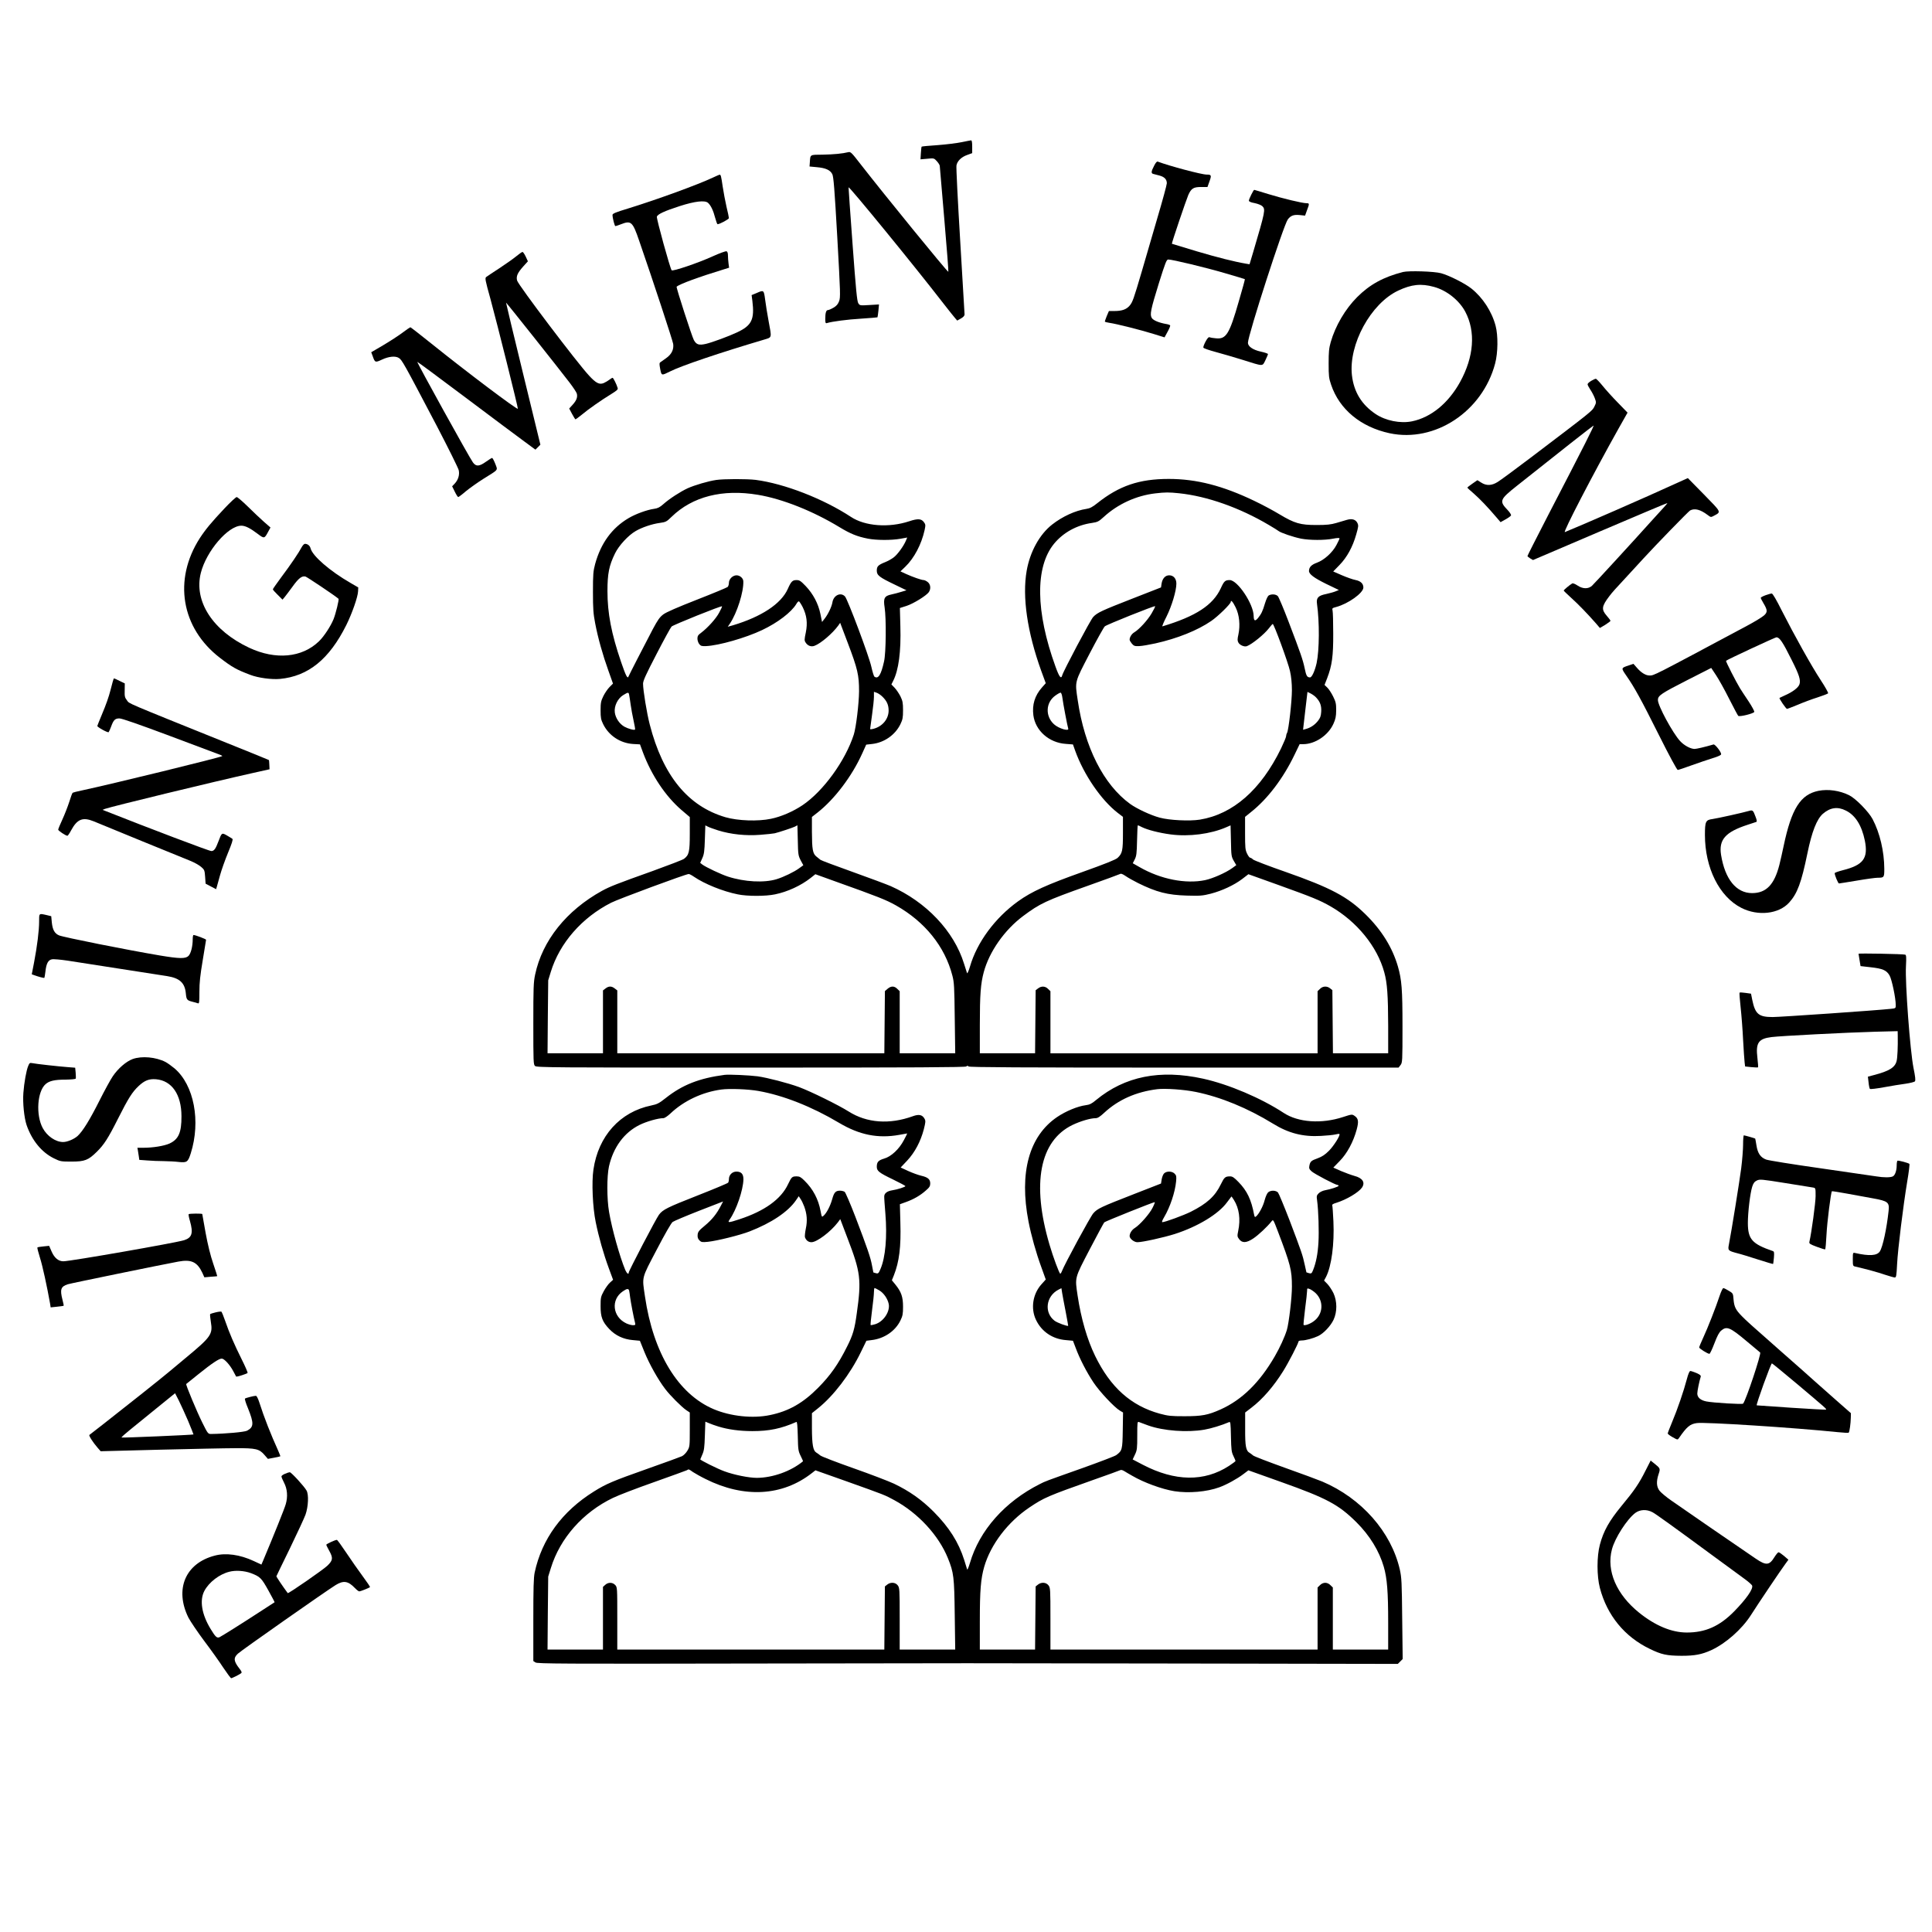 <?xml version="1.0" encoding="UTF-8" standalone="yes"?>
<svg version="1.0" xmlns="http://www.w3.org/2000/svg" width="2025" height="2025" viewBox="0 0 2025 2025" preserveAspectRatio="xMidYMid meet">
  <g transform="translate(0,2025) scale(0.1,-0.1)" fill="#000000" stroke="none">
    <path d="M10080 18760 c-47 -10 -159 -24 -250 -31 -91 -6 -167 -13 -170 -16
-2 -2 -6 -33 -8 -69 l-4 -64 70 6 c71 7 72 7 102 -26 16 -18 30 -40 30 -49 1
-9 22 -262 48 -563 26 -302 45 -548 42 -547 -14 2 -675 813 -919 1127 -96 124
-105 133 -130 127 -59 -15 -153 -24 -269 -26 -137 -1 -128 4 -134 -84 l-3 -40
74 -7 c95 -8 143 -30 165 -74 13 -28 23 -153 52 -662 33 -591 34 -629 19 -669
-12 -32 -28 -50 -59 -68 -24 -14 -50 -25 -58 -25 -19 0 -28 -29 -28 -93 0 -41
3 -48 18 -43 58 17 210 37 357 46 93 6 171 13 172 14 2 2 6 33 10 69 l6 66
-100 -6 c-99 -6 -101 -6 -117 19 -13 20 -25 141 -60 619 -24 327 -43 595 -42
596 9 9 691 -825 990 -1212 60 -77 118 -150 129 -162 l20 -23 39 22 c25 14 38
29 38 42 0 12 -21 360 -46 775 -25 415 -43 769 -39 787 8 46 52 89 113 110
l52 19 0 67 c0 48 -4 68 -12 67 -7 -1 -51 -9 -98 -19z"/>
    <path d="M12096 18511 c-31 -59 -32 -78 -8 -84 9 -3 39 -10 65 -17 52 -14 77
-40 77 -81 0 -15 -45 -181 -101 -370 -55 -189 -127 -436 -160 -549 -88 -299
-98 -328 -131 -366 -34 -38 -79 -54 -159 -54 l-56 0 -22 -51 c-11 -29 -21 -55
-21 -59 0 -4 22 -10 49 -14 69 -9 346 -79 471 -119 l106 -33 32 59 c18 32 30
62 27 67 -3 4 -22 11 -42 14 -75 13 -134 38 -150 62 -23 36 -13 86 74 367 68
216 80 247 98 247 44 0 392 -84 590 -142 116 -34 211 -62 213 -64 2 -1 -26
-105 -63 -230 -99 -346 -133 -401 -240 -390 -27 2 -57 7 -66 11 -11 4 -23 -8
-43 -45 -15 -28 -26 -57 -23 -64 3 -7 61 -27 128 -45 68 -18 196 -56 284 -83
223 -70 205 -70 238 -4 15 31 27 60 27 65 0 5 -35 17 -77 26 -81 18 -133 54
-133 92 1 81 373 1232 418 1293 30 40 61 52 124 46 l57 -6 20 56 c27 70 26 74
-5 74 -44 0 -251 50 -401 96 -78 24 -144 44 -147 44 -8 0 -56 -97 -56 -113 0
-10 21 -19 61 -26 33 -7 69 -21 80 -32 34 -34 32 -49 -96 -482 l-38 -127 -36
6 c-124 21 -298 65 -521 131 -140 42 -256 77 -257 78 -5 3 150 460 172 511 31
69 54 84 135 84 l66 0 21 59 c23 64 20 71 -29 71 -54 0 -391 90 -513 136 -9 4
-23 -12 -39 -45z"/>
    <path d="M7475 18390 c-158 -75 -595 -234 -897 -327 -123 -37 -158 -52 -158
-65 0 -33 22 -118 30 -118 5 0 32 9 60 20 105 41 121 27 190 -175 148 -428
350 -1042 356 -1080 8 -58 -17 -109 -74 -149 -24 -17 -51 -36 -59 -42 -13 -8
-13 -19 -3 -72 14 -71 13 -70 104 -25 118 60 528 198 984 333 85 26 82 12 48
195 -13 72 -30 172 -36 223 -14 104 -14 104 -91 70 l-51 -21 8 -61 c24 -195
-7 -258 -161 -330 -87 -41 -261 -105 -325 -120 -74 -17 -100 -9 -127 39 -21
39 -188 554 -181 560 31 28 239 104 492 181 l58 18 -6 45 c-3 24 -6 61 -6 83
0 25 -5 41 -15 44 -8 4 -75 -21 -148 -54 -149 -68 -415 -158 -427 -145 -16 17
-161 543 -155 562 8 26 79 59 240 111 158 51 264 63 296 34 29 -26 55 -79 75
-157 10 -37 21 -67 25 -67 22 0 119 52 119 64 0 8 -11 61 -25 118 -13 57 -31
152 -40 212 -16 110 -20 127 -33 125 -4 0 -34 -14 -67 -29z"/>
    <path d="M5410 17563 c-30 -25 -109 -80 -175 -124 -66 -43 -128 -84 -137 -91
-17 -12 -14 -28 43 -233 70 -257 292 -1145 287 -1150 -10 -10 -535 385 -907
684 -117 94 -216 171 -220 171 -3 0 -40 -25 -81 -56 -41 -31 -132 -90 -201
-131 l-128 -75 15 -40 c24 -69 27 -70 98 -37 70 33 139 40 175 18 35 -22 47
-43 400 -715 121 -232 224 -440 229 -462 11 -48 -5 -102 -43 -142 l-26 -27 28
-57 c15 -31 31 -56 36 -56 4 0 41 27 80 61 40 33 122 91 182 129 166 104 153
86 126 159 -13 33 -28 61 -33 61 -5 0 -35 -18 -65 -40 -70 -50 -103 -52 -136
-7 -35 46 -589 1048 -583 1054 2 2 230 -167 507 -375 277 -208 555 -416 617
-461 l114 -84 26 26 26 26 -181 743 c-100 409 -180 744 -179 746 3 2 549 -685
665 -837 39 -51 74 -104 77 -117 9 -37 -3 -71 -43 -115 l-37 -41 29 -55 c17
-30 32 -56 35 -58 3 -2 32 19 65 46 71 60 212 158 312 219 58 36 72 48 67 63
-13 43 -46 107 -53 107 -5 0 -20 -9 -34 -20 -14 -11 -41 -27 -59 -35 -46 -19
-81 -1 -154 78 -128 138 -740 947 -754 996 -12 45 4 81 65 149 l48 53 -23 50
c-13 27 -28 49 -34 48 -6 0 -36 -21 -66 -46z"/>
    <path d="M14705 17399 c-206 -53 -348 -131 -480 -263 -125 -125 -228 -301
-277 -471 -19 -67 -22 -104 -22 -225 0 -130 2 -153 26 -223 87 -258 311 -443
613 -508 476 -101 973 228 1106 731 30 113 32 293 5 395 -40 151 -135 296
-254 391 -68 54 -233 137 -317 160 -72 20 -340 28 -400 13z m325 -156 c133
-36 264 -140 328 -260 111 -210 91 -473 -55 -738 -123 -222 -304 -370 -503
-411 -122 -25 -276 6 -381 76 -147 98 -229 232 -249 407 -36 323 198 752 485
887 140 66 240 76 375 39z"/>
    <path d="M16678 16258 c-21 -12 -38 -28 -38 -36 0 -7 13 -32 28 -55 16 -23 37
-63 47 -89 17 -46 17 -48 -4 -90 -23 -46 -19 -43 -666 -534 -165 -125 -321
-240 -348 -256 -62 -39 -118 -41 -172 -6 l-40 25 -52 -36 c-29 -20 -53 -39
-53 -42 0 -3 30 -31 68 -63 64 -56 149 -145 238 -250 l42 -49 52 29 c29 16 55
35 58 42 2 7 -13 32 -35 55 -91 95 -85 111 95 254 454 361 795 629 804 632 11
4 -90 -196 -479 -946 -117 -227 -213 -416 -213 -421 0 -4 13 -15 29 -25 l29
-17 702 300 c387 165 704 299 706 297 2 -1 -14 -20 -34 -42 -21 -22 -80 -87
-132 -145 -190 -212 -598 -656 -624 -680 -39 -35 -97 -34 -153 4 -26 17 -47
25 -55 20 -26 -15 -88 -67 -88 -74 0 -3 35 -37 78 -76 75 -67 174 -170 259
-267 l42 -49 56 33 c30 19 55 38 55 42 0 5 -18 29 -40 54 -57 65 -52 99 27
203 36 47 47 59 233 260 63 69 120 130 125 136 125 137 473 495 490 504 48 25
107 10 184 -48 33 -25 34 -25 67 -7 76 41 79 33 -106 222 l-169 172 -133 -60
c-300 -138 -983 -436 -1156 -506 -26 -11 296 609 561 1082 l96 170 -102 105
c-57 58 -129 138 -161 178 -32 39 -63 72 -70 72 -6 0 -28 -10 -48 -22z"/>
    <path d="M7505 15219 c-82 -12 -222 -53 -298 -87 -77 -36 -190 -109 -254 -166
-37 -33 -59 -44 -96 -49 -74 -10 -195 -54 -269 -98 -174 -103 -290 -262 -350
-480 -20 -75 -23 -106 -23 -294 0 -177 4 -228 23 -327 30 -157 80 -334 139
-498 l48 -135 -36 -36 c-20 -20 -49 -63 -65 -95 -25 -52 -29 -70 -29 -149 0
-78 4 -98 27 -145 59 -120 178 -199 313 -208 l73 -4 32 -87 c90 -239 236 -457
403 -601 l87 -74 0 -176 c0 -190 -8 -222 -61 -262 -13 -10 -162 -67 -330 -128
-376 -134 -446 -162 -529 -207 -373 -206 -626 -522 -701 -878 -17 -80 -19
-136 -19 -516 0 -400 1 -427 18 -442 17 -16 189 -17 2263 -17 1733 0 2248 3
2257 12 9 9 15 9 24 0 9 -9 525 -12 2259 -12 l2248 0 20 26 c20 26 21 37 21
403 0 394 -8 491 -48 631 -58 199 -170 380 -338 545 -189 186 -364 279 -839
446 -176 61 -329 120 -341 130 -11 11 -25 19 -31 19 -6 0 -21 19 -32 43 -19
39 -21 61 -21 214 l0 171 63 51 c173 137 336 352 454 597 l55 114 36 0 c126 0
263 92 318 213 23 51 28 76 29 142 0 71 -4 88 -32 145 -18 36 -45 78 -61 93
l-29 28 28 72 c50 131 64 228 63 467 0 118 -3 226 -7 241 -6 23 -3 26 39 37
126 34 284 147 284 204 0 41 -30 69 -84 79 -26 5 -89 27 -140 49 l-92 40 66
68 c78 80 138 189 175 320 23 80 25 94 13 119 -18 38 -57 50 -111 34 -23 -6
-73 -21 -112 -33 -56 -16 -97 -21 -205 -21 -172 0 -230 17 -389 112 -64 39
-182 102 -262 140 -333 160 -609 231 -899 231 -310 0 -520 -72 -750 -255 -50
-40 -77 -54 -113 -59 -115 -17 -252 -80 -359 -164 -132 -103 -232 -285 -267
-484 -48 -273 6 -644 153 -1051 l47 -128 -40 -45 c-75 -85 -104 -180 -90 -291
21 -161 164 -288 339 -300 l76 -6 23 -65 c91 -253 273 -518 446 -652 l55 -42
0 -170 c0 -184 -6 -213 -56 -260 -21 -19 -123 -60 -369 -148 -376 -134 -530
-204 -674 -307 -242 -174 -431 -430 -504 -683 -14 -47 -28 -78 -31 -70 -3 8
-17 53 -32 100 -105 340 -396 647 -768 812 -39 17 -218 84 -397 148 -179 64
-332 121 -340 128 -8 6 -27 22 -42 34 -39 31 -46 76 -47 259 l0 156 60 47
c178 140 360 381 466 616 l43 95 62 7 c126 14 241 94 296 206 24 50 28 69 28
147 0 78 -4 98 -27 146 -16 31 -43 71 -62 91 l-33 34 18 36 c58 113 84 308 76
574 l-5 191 69 22 c72 23 208 107 234 144 24 35 19 82 -11 106 -15 12 -34 21
-44 21 -21 0 -108 30 -184 64 l-58 27 50 48 c93 89 170 235 203 384 11 53 11
60 -8 85 -27 36 -64 38 -154 8 -212 -70 -462 -52 -610 46 -289 190 -698 349
-999 388 -90 11 -332 11 -415 -1z m438 -155 c258 -43 577 -170 857 -340 114
-69 185 -98 298 -120 90 -17 242 -18 339 -1 l72 13 -14 -33 c-24 -57 -85 -141
-125 -173 -21 -17 -62 -40 -92 -52 -74 -30 -88 -44 -88 -89 0 -49 26 -69 189
-147 l122 -59 -53 -16 c-29 -9 -77 -22 -106 -28 -72 -15 -85 -40 -70 -135 18
-117 15 -476 -6 -567 -31 -140 -61 -188 -101 -159 -6 4 -20 50 -32 103 -25
114 -247 704 -276 737 -44 48 -120 14 -132 -61 -8 -48 -46 -126 -83 -173 l-26
-33 -17 84 c-22 108 -76 210 -154 292 -52 54 -65 63 -96 63 -43 0 -57 -14 -92
-93 -70 -156 -275 -291 -575 -381 l-54 -15 22 32 c76 113 146 336 141 445 -1
32 -36 62 -71 62 -40 0 -80 -39 -80 -79 0 -16 -6 -36 -13 -43 -8 -7 -152 -67
-321 -133 -209 -82 -322 -131 -354 -155 -38 -29 -58 -58 -110 -155 -102 -194
-248 -479 -254 -495 -10 -29 -28 5 -78 151 -102 298 -143 511 -143 744 0 184
17 267 79 394 41 84 140 191 217 235 65 38 170 74 252 85 64 9 72 13 124 64
219 213 534 293 904 231z m4415 16 c296 -31 637 -152 942 -333 47 -27 92 -56
100 -62 24 -20 158 -65 238 -81 91 -17 245 -18 335 0 40 8 67 9 67 3 0 -5 -14
-36 -32 -69 -42 -80 -129 -158 -205 -186 -58 -21 -83 -47 -83 -87 0 -33 54
-73 180 -135 l133 -64 -34 -14 c-19 -8 -63 -20 -99 -28 -84 -17 -105 -40 -96
-104 27 -192 25 -483 -4 -620 -18 -80 -49 -150 -69 -150 -31 0 -40 16 -56 94
-19 90 -40 152 -169 490 -52 137 -103 257 -112 267 -19 21 -64 25 -94 9 -12
-6 -27 -38 -41 -83 -25 -85 -39 -113 -75 -157 -30 -35 -43 -28 -44 25 -2 125
-169 375 -251 375 -47 0 -59 -10 -93 -85 -82 -177 -260 -294 -612 -400 -6 -2
13 45 43 103 55 111 103 270 103 345 0 52 -30 87 -75 87 -41 0 -71 -33 -80
-86 l-6 -41 -302 -118 c-320 -125 -366 -146 -409 -192 -28 -29 -313 -567 -324
-610 -12 -45 -31 -21 -71 90 -209 576 -215 1044 -15 1288 96 117 239 196 398
218 59 9 70 15 122 62 148 136 342 225 543 248 104 12 141 12 247 1z m-3945
-1193 c43 -87 53 -166 33 -266 -16 -76 -16 -85 -1 -107 21 -33 58 -46 92 -33
67 25 189 130 249 212 l20 29 81 -214 c102 -269 117 -334 117 -503 -1 -128
-31 -379 -55 -454 -89 -276 -320 -594 -538 -741 -99 -66 -223 -120 -330 -142
-137 -29 -347 -21 -476 16 -394 115 -657 436 -795 973 -30 115 -70 358 -70
427 0 31 30 96 141 310 77 149 148 279 158 289 17 17 521 220 529 212 2 -2
-11 -32 -30 -66 -33 -63 -120 -159 -190 -212 -31 -22 -38 -34 -38 -61 0 -19 9
-44 19 -57 16 -20 27 -23 72 -21 134 6 414 86 587 168 163 77 307 187 359 274
9 17 22 29 27 27 5 -2 23 -29 39 -60z m4538 -3 c39 -78 50 -187 29 -285 -11
-49 -11 -64 0 -84 14 -27 62 -47 88 -38 55 20 185 126 232 188 19 25 37 45 40
45 13 0 162 -406 181 -494 13 -57 20 -128 20 -200 0 -114 -34 -418 -51 -448
-6 -10 -10 -26 -10 -35 0 -10 -24 -67 -53 -128 -211 -433 -503 -689 -851 -746
-108 -17 -318 -7 -421 21 -94 25 -239 93 -310 144 -278 202 -477 594 -549
1087 -30 201 -35 181 124 487 77 148 149 277 160 287 20 18 520 218 527 211 3
-3 -14 -37 -37 -76 -42 -71 -129 -166 -180 -197 -28 -16 -50 -51 -50 -78 0 -8
11 -26 24 -42 21 -24 30 -27 77 -25 29 1 104 14 168 28 230 51 444 137 586
235 71 48 205 180 205 200 0 26 23 1 51 -57z m-3702 -936 c46 -45 64 -85 65
-143 1 -89 -63 -168 -156 -193 -21 -6 -38 -7 -38 -3 0 3 9 69 20 146 11 77 20
163 20 192 l0 52 29 -10 c15 -5 43 -24 60 -41z m4547 -10 c42 -45 56 -87 52
-149 -3 -47 -11 -66 -35 -96 -33 -41 -74 -69 -123 -83 l-32 -9 4 37 c3 20 13
110 23 199 l19 161 36 -18 c19 -10 45 -29 56 -42z m-7202 30 c3 -13 10 -59 16
-103 6 -44 20 -120 31 -169 11 -49 18 -91 15 -93 -8 -9 -73 9 -111 30 -52 29
-93 90 -101 149 -9 67 30 147 89 183 52 31 55 31 61 3z m4541 -30 c8 -65 54
-303 61 -323 14 -35 -100 -1 -149 44 -93 85 -87 228 14 300 23 17 48 31 55 31
7 0 15 -21 19 -52z m-3607 -1392 c132 -41 290 -58 440 -46 70 5 138 13 152 16
49 12 185 57 212 70 l26 14 4 -158 c3 -148 5 -160 30 -209 l28 -52 -43 -31
c-51 -38 -162 -92 -237 -115 -130 -40 -337 -29 -510 27 -72 23 -232 99 -268
126 l-23 18 22 49 c19 42 23 74 27 197 l5 147 26 -13 c14 -8 63 -25 109 -40z
m4440 35 c58 -29 181 -61 303 -77 191 -25 417 4 581 75 l46 20 4 -162 c3 -153
4 -165 29 -209 l27 -46 -44 -32 c-67 -48 -203 -108 -283 -125 -203 -42 -465 9
-686 136 l-72 41 21 41 c18 36 21 64 24 200 2 86 5 157 8 157 3 0 21 -8 42
-19z m-39 -587 c193 -95 308 -125 511 -131 141 -4 164 -2 251 20 118 31 243
89 329 154 l65 50 315 -113 c358 -129 432 -159 546 -224 275 -158 489 -420
563 -691 31 -111 40 -242 41 -561 l0 -288 -290 0 -289 0 -3 331 -3 331 -24 19
c-32 26 -77 24 -106 -6 l-25 -24 0 -326 0 -325 -1400 0 -1400 0 0 325 0 326
-25 24 c-29 30 -70 32 -105 5 l-25 -19 -3 -330 -3 -331 -290 0 -289 0 0 298
c0 318 9 433 41 552 58 216 218 443 412 588 178 133 238 161 679 318 174 62
325 117 334 122 14 8 28 3 62 -20 24 -17 83 -50 131 -74z m-4656 67 c111 -76
304 -154 459 -185 100 -21 293 -21 392 0 131 27 270 91 373 172 l49 39 219
-79 c437 -156 523 -190 626 -248 304 -172 512 -430 591 -735 19 -72 21 -117
25 -447 l5 -368 -291 0 -291 0 0 325 0 326 -25 24 c-31 32 -66 32 -102 1 l-28
-24 -3 -326 -3 -326 -1399 0 -1400 0 0 329 0 330 -26 20 c-34 27 -64 27 -98 0
l-26 -20 0 -330 0 -329 -291 0 -290 0 3 383 4 382 27 88 c93 303 326 569 632
725 79 40 779 299 813 301 7 1 32 -12 55 -28z"/>
    <path d="M2350 14918 c-133 -141 -196 -217 -256 -309 -280 -436 -195 -941 210
-1253 130 -100 175 -125 321 -180 81 -31 222 -50 309 -42 297 28 517 206 696
565 59 119 121 294 123 353 l2 41 -81 47 c-217 125 -399 283 -419 363 -7 28
-31 47 -59 47 -9 0 -24 -17 -35 -37 -28 -54 -115 -183 -215 -316 -47 -64 -86
-119 -86 -124 0 -5 23 -31 51 -58 l50 -50 22 26 c12 14 49 64 83 110 64 89 98
115 136 106 17 -5 306 -198 346 -233 8 -6 -29 -157 -52 -214 -30 -74 -101
-182 -153 -232 -178 -172 -454 -197 -730 -68 -383 179 -583 488 -508 785 58
229 286 495 425 495 41 0 93 -26 173 -87 66 -50 69 -49 107 22 l25 46 -70 61
c-38 34 -115 106 -169 160 -55 54 -107 98 -115 98 -9 0 -68 -55 -131 -122z"/>
    <path d="M18505 14011 c-27 -10 -50 -22 -50 -27 0 -5 12 -29 27 -54 45 -75 46
-96 7 -131 -19 -17 -97 -65 -174 -106 -1010 -540 -977 -523 -1027 -523 -39 0
-88 30 -132 82 l-35 40 -48 -16 c-84 -28 -83 -26 -27 -108 86 -123 155 -249
343 -625 106 -212 188 -363 196 -363 7 0 73 22 147 49 73 26 172 60 221 75 57
17 87 32 87 41 0 25 -64 106 -80 102 -92 -27 -179 -47 -199 -47 -43 1 -108 36
-151 82 -78 85 -233 371 -233 431 0 46 33 68 311 210 l248 126 51 -77 c28 -42
90 -153 137 -247 47 -93 90 -173 95 -178 13 -13 162 24 168 41 3 7 -24 57 -59
110 -36 53 -76 115 -90 137 -40 65 -152 284 -147 289 14 13 515 246 528 246
33 0 65 -46 159 -235 80 -158 97 -213 83 -257 -12 -36 -71 -81 -156 -118 -27
-12 -52 -24 -53 -25 -7 -6 68 -115 78 -115 6 0 56 20 113 43 56 24 149 59 207
77 58 19 108 38 111 43 4 5 -30 66 -76 136 -98 149 -279 474 -408 728 -59 118
-97 183 -107 182 -8 0 -37 -8 -65 -18z"/>
    <path d="M1181 13103 c-5 -21 -15 -57 -21 -80 -20 -79 -48 -158 -94 -267 -25
-60 -46 -112 -46 -115 0 -13 111 -74 119 -65 4 5 16 32 26 59 25 69 41 85 87
85 25 0 207 -63 535 -186 274 -103 509 -191 522 -196 13 -5 22 -10 20 -13 -14
-13 -1157 -293 -1476 -361 -45 -9 -86 -20 -91 -23 -5 -3 -21 -46 -36 -96 -16
-49 -48 -132 -72 -184 -24 -52 -44 -100 -44 -107 0 -11 79 -64 97 -64 4 0 22
25 38 56 64 119 122 142 236 96 41 -17 268 -110 504 -207 237 -97 465 -190
508 -207 43 -17 94 -46 115 -64 35 -30 37 -36 42 -104 l5 -72 55 -29 55 -29 7
23 c3 12 19 67 34 122 15 55 53 162 84 237 40 96 54 140 46 146 -6 5 -32 20
-57 35 -54 31 -55 30 -88 -58 -31 -83 -47 -105 -76 -105 -23 0 -650 238 -1115
422 l-25 10 25 10 c62 23 1140 285 1550 376 l175 39 -2 47 c-1 26 -3 49 -5 50
-2 2 -201 83 -443 180 -1089 439 -1015 408 -1044 445 -23 30 -26 43 -24 106
l1 72 -54 26 c-30 15 -56 27 -59 27 -2 0 -9 -17 -14 -37z"/>
    <path d="M19060 11961 c-189 -38 -283 -188 -365 -578 -14 -67 -34 -156 -45
-199 -53 -207 -138 -295 -286 -295 -166 0 -284 146 -325 401 -25 159 45 239
278 315 43 14 84 28 91 30 9 3 7 17 -8 56 -25 67 -29 71 -70 59 -57 -17 -331
-78 -382 -85 -70 -9 -78 -26 -78 -166 0 -346 151 -648 382 -765 175 -89 393
-64 501 56 86 95 128 209 191 515 47 229 98 358 162 415 76 66 155 78 241 34
100 -49 166 -155 199 -314 37 -186 -15 -257 -230 -311 -47 -12 -86 -26 -86
-31 0 -23 36 -108 45 -108 6 0 90 14 188 30 98 17 196 30 217 30 68 0 70 3 70
94 -1 182 -46 375 -123 521 -41 77 -175 214 -244 249 -100 50 -220 67 -323 47z"/>
    <path d="M410 10591 c0 -94 -20 -256 -53 -429 l-24 -124 22 -8 c46 -17 105
-33 110 -29 2 3 7 32 11 65 9 85 29 122 68 129 17 4 92 -3 166 -14 140 -21
924 -143 1042 -162 132 -21 186 -71 196 -183 6 -63 12 -71 66 -85 24 -6 51
-13 60 -17 14 -5 16 8 16 120 0 98 8 171 35 332 19 113 35 209 35 214 0 7
-112 50 -132 50 -4 0 -8 -20 -8 -44 0 -75 -19 -149 -44 -175 -31 -31 -95 -30
-298 4 -346 58 -1011 191 -1059 211 -47 20 -68 59 -76 137 l-6 64 -49 12 c-81
18 -78 21 -78 -68z"/>
    <path d="M19480 10253 c0 -3 5 -34 11 -68 l10 -61 105 -12 c127 -14 167 -31
199 -86 24 -42 65 -236 65 -311 0 -33 -1 -34 -52 -39 -143 -16 -1158 -86
-1238 -86 -147 0 -183 31 -214 180 l-13 65 -57 8 c-32 5 -61 6 -63 3 -3 -3 2
-72 11 -153 9 -82 21 -236 26 -343 6 -107 13 -214 16 -236 l5 -42 65 -7 c36
-4 68 -4 71 -2 2 3 -1 47 -7 99 -19 157 10 201 148 218 91 12 792 48 1085 56
l237 6 1 -48 c2 -113 -3 -231 -12 -265 -17 -68 -77 -105 -237 -147 l-64 -17 7
-60 c3 -33 10 -64 14 -68 5 -5 71 3 147 17 77 14 178 31 227 37 48 7 92 18 98
25 8 10 4 48 -15 141 -35 174 -89 892 -79 1065 5 96 3 118 -8 122 -23 7 -489
16 -489 9z"/>
    <path d="M1391 9150 c-68 -25 -153 -98 -209 -181 -24 -35 -86 -149 -139 -254
-104 -207 -176 -322 -230 -372 -37 -33 -108 -63 -151 -63 -79 0 -168 61 -214
146 -74 138 -58 384 30 461 39 34 94 47 209 47 59 1 104 5 107 11 2 6 1 33 -1
62 l-5 52 -77 6 c-96 7 -337 34 -374 42 -24 5 -29 1 -41 -29 -20 -46 -43 -176
-51 -283 -8 -104 8 -261 34 -338 56 -161 158 -285 286 -348 67 -33 74 -34 185
-34 138 0 176 15 265 103 75 74 118 140 222 347 108 214 149 279 216 342 62
58 109 77 182 71 166 -14 267 -160 267 -388 1 -172 -31 -242 -126 -286 -56
-25 -172 -44 -271 -44 l-65 0 5 -27 c2 -16 7 -44 10 -64 l5 -36 83 -6 c45 -4
123 -7 172 -7 50 -1 121 -4 159 -9 85 -9 96 -1 125 89 107 338 35 717 -170
892 -30 25 -72 55 -94 67 -102 52 -248 65 -344 31z"/>
    <path d="M7595 8984 c-266 -35 -443 -105 -616 -242 -72 -57 -91 -66 -153 -79
-327 -67 -555 -320 -606 -672 -20 -130 -8 -397 24 -551 32 -157 81 -330 138
-485 l44 -119 -31 -28 c-18 -15 -47 -56 -66 -90 -32 -59 -34 -69 -34 -158 0
-114 18 -163 91 -240 64 -68 149 -108 247 -116 l74 -7 48 -119 c51 -125 142
-288 217 -386 51 -68 171 -188 222 -223 l36 -24 0 -179 c0 -173 -1 -181 -25
-221 -14 -24 -39 -49 -57 -58 -18 -8 -180 -68 -360 -131 -368 -130 -435 -159
-563 -239 -334 -208 -546 -499 -621 -850 -11 -54 -14 -161 -14 -497 l0 -430
23 -15 c21 -13 268 -15 2268 -11 2660 4 1857 4 4522 0 l2248 -4 25 25 26 26
-5 422 c-4 386 -6 430 -25 516 -90 394 -401 747 -812 922 -41 17 -218 83 -393
145 -175 63 -325 120 -333 129 -9 8 -24 19 -33 25 -42 22 -51 68 -50 252 l0
173 65 50 c117 89 233 223 333 383 55 87 161 293 161 311 0 6 15 11 33 11 41
0 121 22 172 46 58 27 132 106 163 172 38 82 38 192 -1 277 -16 33 -44 76 -63
96 l-36 37 21 39 c57 112 88 344 77 581 -4 84 -9 159 -12 167 -4 10 9 18 43
28 105 33 231 107 268 159 37 54 7 101 -79 123 -32 9 -95 32 -140 51 l-81 36
67 69 c76 77 143 200 178 330 23 86 18 117 -25 145 -24 16 -29 15 -118 -14
-225 -74 -470 -57 -622 43 -236 155 -577 300 -845 359 -451 99 -820 25 -1122
-224 -45 -38 -67 -49 -108 -54 -85 -11 -210 -63 -300 -124 -294 -200 -399
-582 -300 -1095 28 -144 79 -328 135 -480 l46 -128 -45 -50 c-91 -101 -115
-252 -58 -372 58 -123 173 -202 313 -213 l75 -7 29 -76 c41 -111 114 -253 186
-361 64 -96 218 -261 278 -296 l32 -19 -3 -187 c-3 -203 -6 -214 -69 -260 -13
-10 -170 -70 -349 -134 -414 -147 -387 -137 -451 -169 -366 -184 -634 -486
-733 -828 -14 -45 -26 -75 -29 -67 -3 8 -17 53 -31 100 -59 186 -158 342 -321
506 -126 126 -254 216 -415 293 -58 27 -249 100 -425 162 -176 62 -332 122
-346 133 -15 12 -34 26 -43 31 -34 20 -45 83 -46 252 l0 161 65 52 c161 129
336 357 447 586 l59 121 54 7 c132 15 248 94 302 204 24 49 28 69 28 147 0
102 -19 156 -81 232 l-36 44 21 52 c56 142 76 298 68 553 l-5 192 61 22 c82
29 153 70 210 121 39 33 47 47 47 75 0 44 -25 65 -95 81 -30 7 -91 29 -135 49
l-80 37 69 73 c80 86 140 199 174 328 18 73 20 87 8 109 -23 43 -59 51 -122
28 -245 -89 -483 -72 -674 49 -106 67 -394 209 -520 256 -118 43 -330 98 -435
113 -87 11 -301 21 -345 15z m355 -169 c260 -46 559 -164 843 -333 215 -128
409 -167 632 -127 44 8 81 15 83 15 2 0 -13 -32 -34 -70 -49 -94 -133 -173
-208 -194 -60 -18 -76 -36 -76 -85 0 -44 23 -63 169 -133 72 -35 130 -66 131
-70 0 -9 -84 -36 -138 -44 -53 -8 -84 -32 -84 -64 -1 -14 5 -95 12 -180 20
-241 1 -460 -51 -580 -20 -47 -24 -51 -48 -45 -14 4 -26 7 -27 8 0 1 -6 34
-14 72 -15 84 -48 180 -174 510 -53 138 -104 256 -113 263 -9 6 -31 12 -48 12
-47 0 -63 -18 -83 -91 -20 -70 -57 -142 -89 -171 -19 -18 -20 -16 -32 47 -23
125 -79 232 -169 320 -37 37 -52 45 -81 45 -49 0 -54 -5 -91 -82 -73 -157
-247 -282 -511 -368 -116 -38 -126 -38 -101 -2 70 99 141 307 144 419 1 57
-22 83 -73 83 -44 0 -79 -35 -79 -79 0 -14 -4 -31 -8 -37 -4 -6 -146 -66 -317
-133 -323 -127 -367 -149 -408 -203 -30 -39 -317 -589 -317 -606 0 -25 -20
-10 -36 26 -58 139 -140 430 -170 608 -24 139 -24 374 -1 479 46 201 159 354
320 434 75 37 195 71 250 71 13 0 44 21 74 49 139 132 333 224 533 251 85 12
283 4 390 -15z m4584 -10 c263 -54 542 -169 808 -332 163 -101 316 -140 503
-129 61 3 128 10 150 15 22 6 42 8 44 5 12 -12 -58 -123 -109 -175 -42 -42
-72 -62 -118 -79 -70 -25 -79 -34 -88 -78 -5 -27 -2 -36 23 -59 29 -27 251
-143 272 -143 6 0 11 -4 11 -9 0 -9 -83 -36 -144 -47 -22 -4 -51 -18 -64 -31
-22 -22 -24 -30 -17 -76 14 -103 21 -322 14 -441 -7 -119 -25 -210 -56 -288
-14 -35 -19 -39 -42 -33 -14 4 -27 8 -28 9 -1 1 -9 37 -18 81 -21 98 -32 131
-160 468 -57 147 -111 277 -120 288 -23 24 -76 25 -103 2 -12 -11 -27 -46 -37
-83 -15 -61 -59 -144 -90 -170 -12 -10 -15 -6 -20 17 -30 160 -74 252 -165
345 -45 46 -62 58 -87 58 -51 0 -61 -9 -97 -83 -60 -125 -146 -203 -315 -288
-77 -38 -270 -109 -298 -109 -8 0 -1 19 19 53 62 105 114 260 125 373 5 54 3
64 -16 83 -27 27 -84 28 -110 2 -10 -10 -21 -38 -25 -62 l-7 -44 -282 -110
c-349 -136 -383 -152 -427 -201 -31 -34 -301 -533 -330 -608 -5 -14 -13 -26
-17 -26 -10 0 -75 175 -113 305 -189 640 -103 1087 241 1254 84 40 188 71 243
71 21 0 45 15 90 57 148 137 333 219 556 247 82 10 285 -4 404 -29z m-4105
-1200 c29 -78 35 -150 17 -233 -8 -40 -12 -80 -9 -90 12 -33 36 -52 68 -52 57
0 201 109 277 208 l25 34 76 -200 c138 -359 147 -434 97 -789 -22 -162 -40
-225 -100 -344 -93 -187 -176 -305 -305 -435 -158 -160 -309 -246 -505 -286
-179 -38 -413 -13 -590 62 -372 158 -633 586 -720 1182 -31 211 -39 180 123
489 85 163 152 280 167 291 14 10 139 63 277 117 l252 98 -24 -46 c-42 -82
-92 -145 -167 -207 -63 -52 -73 -65 -76 -97 -2 -26 3 -42 19 -58 19 -19 28
-21 88 -15 96 10 335 69 438 109 229 89 402 205 485 325 l30 44 19 -29 c11
-15 28 -51 38 -78z m4504 68 c55 -88 71 -201 45 -325 -11 -53 -10 -60 9 -85
32 -44 77 -42 149 6 54 36 148 124 191 179 18 23 18 23 67 -105 132 -347 147
-404 147 -578 1 -108 -32 -386 -53 -455 -23 -74 -73 -184 -127 -277 -158 -273
-343 -455 -568 -556 -132 -59 -195 -71 -378 -71 -144 0 -170 3 -260 27 -301
83 -516 276 -676 604 -84 172 -148 393 -184 632 -29 196 -34 178 126 485 78
149 147 277 153 284 11 11 510 211 529 212 4 0 -6 -27 -23 -60 -32 -64 -132
-177 -184 -210 -32 -19 -56 -56 -56 -86 0 -27 47 -64 81 -64 54 0 275 49 392
86 240 77 457 208 547 331 25 34 46 62 47 62 2 1 13 -16 26 -36z m-3717 -948
c46 -27 87 -86 99 -142 16 -80 -55 -187 -143 -213 -23 -7 -44 -11 -47 -8 -2 2
4 71 15 152 11 82 20 168 20 192 0 24 3 44 7 44 3 0 26 -11 49 -25z m1954
-225 c15 -80 27 -146 26 -146 -8 -8 -116 32 -143 53 -112 86 -90 258 42 326
l30 15 8 -51 c5 -29 21 -117 37 -197z m2619 197 c89 -85 80 -224 -20 -296 -39
-29 -95 -48 -106 -38 -2 3 5 78 16 167 12 89 21 175 21 191 0 27 1 28 28 18
15 -6 42 -25 61 -42z m-7195 26 c2 -10 8 -43 11 -73 7 -51 36 -206 51 -264 6
-23 3 -26 -22 -26 -16 0 -47 9 -69 19 -145 68 -165 249 -37 336 43 30 59 31
66 8z m936 -1425 c100 -31 223 -48 356 -48 178 0 301 26 461 96 8 4 12 -35 15
-148 3 -143 5 -157 30 -208 15 -30 26 -55 25 -56 -125 -104 -317 -173 -484
-174 -83 0 -239 31 -341 69 -72 26 -252 116 -252 125 0 2 10 25 22 52 18 41
22 74 26 196 l5 147 36 -15 c20 -9 65 -25 101 -36z m4505 11 c161 -57 409 -75
588 -44 71 12 185 47 259 79 15 7 17 -7 20 -151 3 -140 6 -163 26 -204 12 -25
22 -48 22 -52 0 -4 -31 -27 -69 -52 -259 -168 -566 -163 -902 12 l-107 56 24
51 c22 46 24 64 24 200 0 137 1 148 18 141 9 -4 53 -20 97 -36z m-4772 -488
c23 -15 83 -49 132 -73 405 -203 807 -180 1116 63 l36 28 319 -113 c409 -146
407 -145 508 -200 250 -136 464 -368 561 -607 62 -154 67 -195 72 -596 l5
-363 -291 0 -291 0 0 324 c0 312 -1 324 -21 350 -25 32 -75 35 -110 7 l-24
-19 -3 -331 -3 -331 -1400 0 -1399 0 0 327 c0 322 0 327 -22 350 -28 30 -74
30 -105 1 l-23 -21 0 -329 0 -328 -291 0 -290 0 3 383 4 382 28 90 c96 312
336 584 651 735 55 27 248 101 430 165 181 64 336 121 345 125 20 12 16 14 63
-19z m4604 -39 c121 -71 312 -141 443 -162 149 -23 338 -7 470 41 75 27 188
89 252 138 l53 40 345 -123 c477 -170 600 -236 786 -420 140 -139 240 -302
288 -468 35 -120 46 -264 46 -585 l0 -283 -290 0 -290 0 0 325 0 326 -25 24
c-15 16 -36 25 -55 25 -19 0 -40 -9 -55 -25 l-25 -24 0 -326 0 -325 -1400 0
-1400 0 0 324 c0 312 -1 324 -21 350 -25 32 -75 35 -110 7 l-24 -19 -3 -331
-3 -331 -289 0 -290 0 0 295 c0 329 10 447 46 573 68 234 247 469 474 622 154
103 191 119 665 287 149 52 277 99 285 103 9 6 26 2 45 -10 16 -10 53 -32 82
-48z"/>
    <path d="M18270 8255 c0 -52 -9 -165 -20 -252 -18 -138 -101 -655 -129 -798
-12 -61 -8 -65 86 -90 38 -9 137 -40 221 -67 85 -27 155 -48 156 -46 2 1 6 31
9 66 4 53 3 64 -11 69 -218 75 -261 124 -262 293 0 113 24 315 46 383 12 37
24 52 49 64 30 14 48 13 296 -27 145 -23 276 -44 292 -47 27 -5 27 -6 27 -90
0 -68 -43 -385 -65 -479 -4 -19 5 -25 77 -52 45 -17 84 -29 88 -27 4 2 10 71
14 152 6 128 46 446 57 457 2 2 72 -9 154 -24 83 -15 206 -38 274 -50 161 -29
176 -42 166 -133 -20 -185 -61 -377 -92 -424 -30 -45 -111 -50 -260 -16 -22 5
-23 3 -23 -66 0 -69 1 -71 28 -77 112 -26 231 -58 306 -84 50 -16 97 -30 106
-30 15 0 18 19 24 138 8 158 63 605 106 866 17 99 27 183 23 187 -13 11 -116
38 -125 33 -4 -3 -8 -24 -8 -48 0 -55 -17 -104 -40 -116 -24 -13 -98 -13 -175
0 -33 5 -296 43 -585 85 -289 41 -544 82 -568 91 -59 22 -89 65 -102 149 -6
38 -12 70 -13 71 -4 4 -111 34 -119 34 -4 0 -8 -43 -8 -95z"/>
    <path d="M1978 7524 c-4 -3 2 -36 13 -72 36 -127 22 -174 -61 -201 -90 -28
-1193 -221 -1266 -221 -51 0 -94 35 -123 102 l-26 60 -59 -6 c-33 -3 -62 -8
-64 -11 -3 -3 9 -51 27 -108 27 -84 74 -301 106 -481 l6 -39 67 7 c36 4 68 8
69 10 2 2 -3 29 -12 62 -28 109 -18 139 55 163 35 11 997 208 1160 238 135 25
197 -4 250 -116 l22 -49 67 6 c36 2 67 5 68 6 1 1 -18 60 -42 131 -29 84 -57
198 -80 323 -19 106 -35 195 -35 197 0 7 -136 6 -142 -1z"/>
    <path d="M18024 6668 c-38 -116 -124 -336 -173 -441 -23 -49 -41 -94 -41 -100
0 -12 89 -67 107 -67 6 0 29 49 52 109 30 79 50 117 72 135 58 49 93 34 269
-114 74 -62 137 -114 139 -116 14 -12 -148 -500 -179 -536 -7 -10 -316 9 -385
23 -61 12 -95 42 -95 83 0 27 21 128 36 177 3 12 -9 22 -45 38 -27 11 -56 21
-64 21 -9 0 -22 -30 -37 -87 -32 -122 -99 -318 -154 -448 -25 -60 -46 -114
-46 -120 0 -5 23 -23 52 -39 50 -28 52 -29 65 -10 83 120 116 148 187 158 81
13 1023 -48 1479 -95 59 -6 111 -9 114 -5 9 8 21 99 22 157 l1 47 -157 138
c-87 77 -184 163 -218 193 -101 91 -123 110 -350 310 -338 298 -365 322 -418
376 -65 66 -80 97 -87 174 -5 64 -5 65 -50 92 -25 15 -50 28 -57 28 -6 1 -24
-36 -39 -81z m818 -929 c296 -250 304 -256 297 -264 -3 -2 -167 7 -365 20
-197 14 -360 25 -361 25 -11 1 148 440 159 440 4 0 126 -100 270 -221z"/>
    <path d="M2262 6495 c-29 -7 -55 -15 -59 -18 -3 -4 0 -40 7 -82 22 -130 3
-157 -265 -379 -66 -55 -145 -120 -175 -146 -73 -62 -509 -408 -685 -545 -77
-59 -143 -111 -148 -115 -8 -7 36 -77 85 -133 l33 -38 615 16 c338 8 698 16
800 16 213 1 248 -7 304 -73 l34 -39 64 12 c34 6 64 13 66 15 2 1 -8 26 -21
56 -78 172 -150 354 -198 506 -14 43 -28 72 -37 72 -20 0 -106 -22 -114 -29
-5 -4 9 -49 31 -101 64 -159 62 -198 -10 -236 -28 -14 -226 -32 -376 -34 -32
0 -35 3 -92 118 -56 112 -177 401 -169 406 1 1 59 48 128 103 142 114 215 163
244 163 26 0 84 -63 120 -130 16 -30 30 -56 31 -58 5 -6 115 29 120 38 3 5
-26 71 -64 147 -75 151 -126 267 -172 401 -17 48 -34 90 -37 93 -4 4 -31 1
-60 -6z m-290 -1139 c32 -77 57 -140 56 -141 -7 -5 -750 -37 -754 -32 -3 3 37
39 88 80 51 42 179 145 283 230 l190 154 39 -76 c21 -42 65 -139 98 -215z"/>
    <path d="M17249 4839 c-69 -138 -117 -209 -254 -374 -129 -157 -188 -262 -226
-405 -33 -123 -33 -328 0 -454 75 -286 258 -511 522 -638 125 -61 179 -72 334
-73 139 0 212 14 311 59 152 70 320 218 415 366 74 117 322 485 362 538 l32
44 -45 39 c-25 21 -51 39 -58 39 -7 0 -26 -23 -43 -50 -54 -88 -87 -91 -196
-17 -181 123 -795 545 -885 609 -54 37 -109 84 -124 103 -32 42 -35 97 -10
173 20 59 19 62 -45 113 l-38 30 -52 -102z m71 -439 c32 -16 227 -157 590
-424 157 -115 322 -236 367 -269 45 -32 85 -67 88 -77 11 -36 -62 -140 -188
-269 -153 -156 -303 -223 -500 -222 -158 1 -328 72 -497 208 -238 192 -344
439 -285 663 31 120 159 318 246 383 49 36 119 39 179 7z"/>
    <path d="M2988 4803 c-21 -8 -38 -21 -38 -28 0 -7 12 -37 27 -65 35 -67 41
-147 18 -226 -13 -47 -123 -320 -239 -596 l-16 -37 -82 38 c-144 67 -291 87
-407 56 -308 -80 -423 -352 -276 -650 20 -38 93 -147 163 -241 71 -94 162
-221 202 -283 41 -61 78 -111 83 -111 10 0 88 39 104 52 10 8 6 19 -16 47 -62
79 -66 113 -18 158 34 33 936 665 1026 720 82 50 130 42 200 -31 19 -20 40
-36 47 -36 12 0 105 37 112 45 3 2 -31 53 -75 112 -44 59 -121 170 -172 246
-50 75 -95 137 -100 137 -18 0 -111 -43 -111 -51 0 -5 14 -33 30 -62 43 -77
40 -101 -19 -158 -45 -43 -409 -295 -415 -287 -48 64 -121 172 -119 177 1 3
65 136 143 295 77 159 150 317 162 350 30 86 35 211 11 253 -24 44 -161 193
-176 192 -7 0 -29 -7 -49 -16z m-357 -1042 c96 -37 109 -50 182 -181 37 -67
67 -123 65 -124 -2 -1 -79 -52 -173 -112 -178 -116 -365 -233 -402 -253 -28
-14 -44 0 -96 86 -93 153 -117 299 -65 398 48 91 157 175 262 201 65 17 157
11 227 -15z"/>
  </g>
</svg>